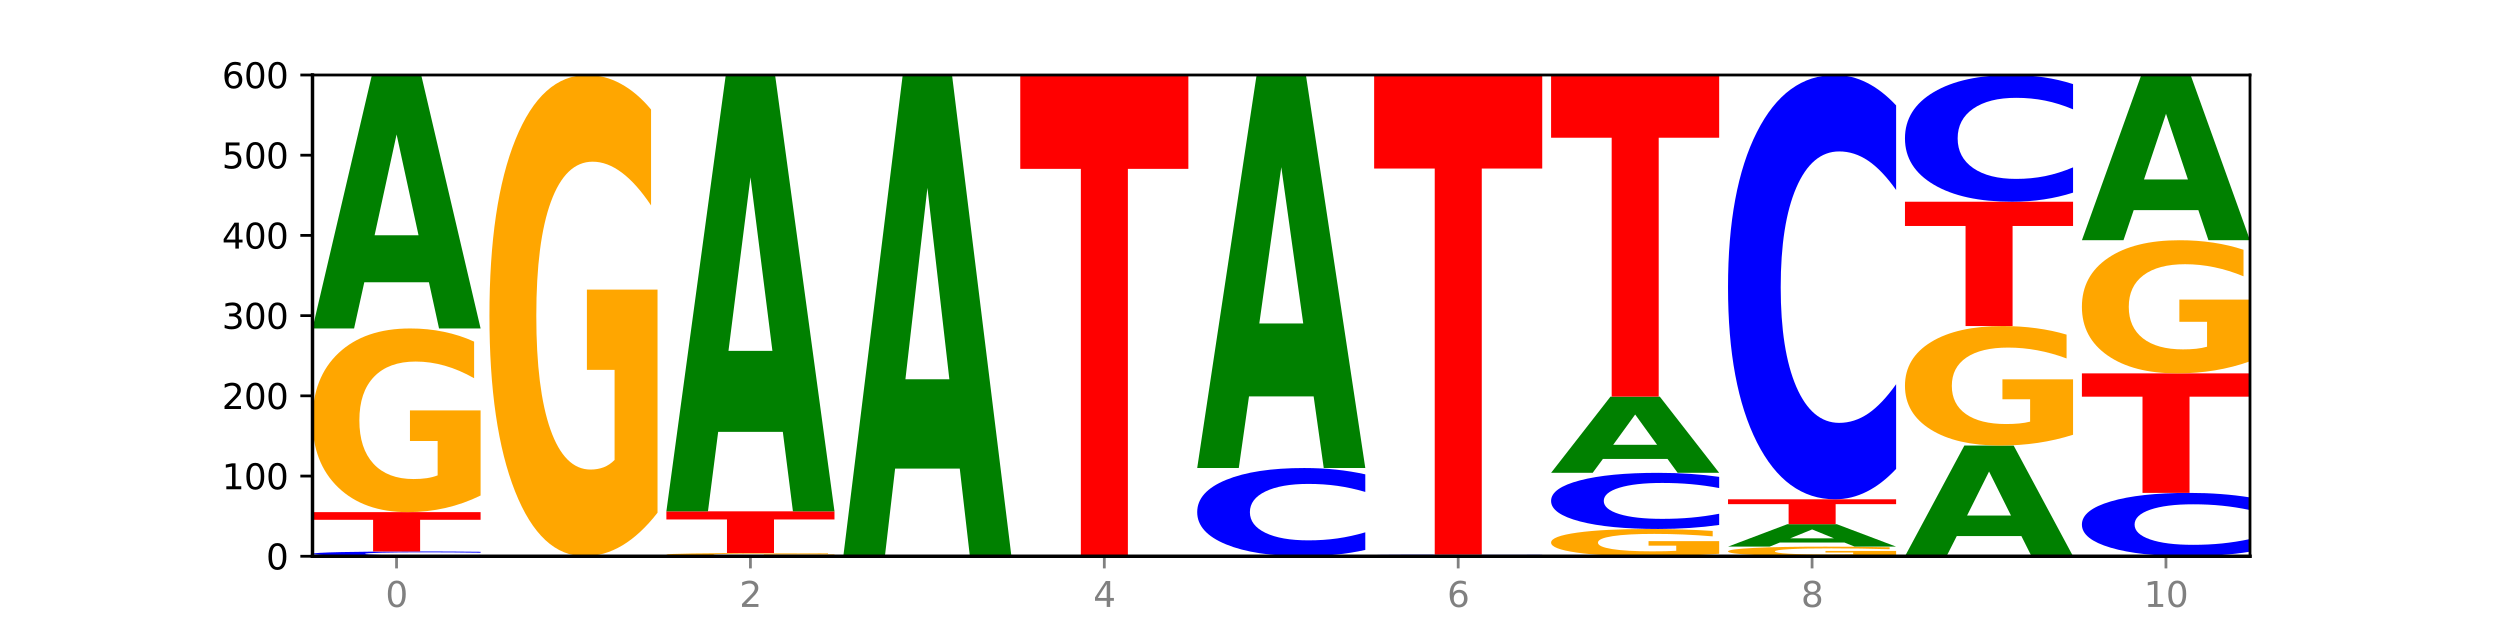<?xml version="1.0" encoding="utf-8" standalone="no"?>
<!DOCTYPE svg PUBLIC "-//W3C//DTD SVG 1.1//EN"
  "http://www.w3.org/Graphics/SVG/1.1/DTD/svg11.dtd">
<svg xmlns:xlink="http://www.w3.org/1999/xlink" width="720pt" height="180pt" viewBox="0 0 720 180" xmlns="http://www.w3.org/2000/svg" version="1.1">
 <defs>
  <style type="text/css">*{stroke-linejoin: round; stroke-linecap: butt}</style>
 </defs>
 <g id="figure_1">
  <g id="patch_1">
   <path d="M 0 180 
L 720 180 
L 720 0 
L 0 0 
z
" style="fill: #ffffff"/>
  </g>
  <g id="axes_1">
   <g id="patch_2">
    <path d="M 90 160.2 
L 648 160.2 
L 648 21.6 
L 90 21.6 
z
" style="fill: #ffffff"/>
   </g>
   <g id="line2d_1">
    <path d="M 90 160.2 
L 648 160.2 
" clip-path="url(#p0048412bc8)" style="fill: none; stroke: #000000; stroke-width: 0.5; stroke-linecap: square"/>
   </g>
   <g id="patch_3">
    <path d="M 138.411 160.101 
Q 134.361 160.15 129.983 160.175 
Q 125.604 160.2 120.835 160.2 
Q 106.613 160.2 98.306 160.013 
Q 90 159.827 90 159.507 
Q 90 159.187 98.306 159.001 
Q 106.613 158.814 120.835 158.814 
Q 125.604 158.814 129.983 158.839 
Q 134.361 158.864 138.411 158.913 
L 138.411 159.19 
Q 134.325 159.124 130.361 159.094 
Q 126.397 159.064 122.018 159.064 
Q 114.163 159.064 109.662 159.182 
Q 105.173 159.3 105.173 159.507 
Q 105.173 159.714 109.662 159.832 
Q 114.163 159.95 122.018 159.95 
Q 126.397 159.95 130.361 159.92 
Q 134.325 159.889 138.411 159.824 
L 138.411 160.101 
z
" clip-path="url(#p0048412bc8)" style="fill: #0000ff"/>
   </g>
   <g id="patch_4">
    <path d="M 90 147.495 
L 138.411 147.495 
L 138.411 149.703 
L 120.994 149.703 
L 120.994 158.814 
L 107.45 158.814 
L 107.45 149.703 
L 90 149.703 
L 90 147.495 
z
" clip-path="url(#p0048412bc8)" style="fill: #ff0000"/>
   </g>
   <g id="patch_5">
    <path d="M 138.411 142.709 
Q 133.529 145.102 128.277 146.304 
Q 123.026 147.495 117.428 147.495 
Q 104.777 147.495 97.389 140.37 
Q 90 133.246 90 121.062 
Q 90 108.736 97.519 101.666 
Q 105.048 94.596 118.144 94.596 
Q 123.189 94.596 127.811 95.558 
Q 132.444 96.508 136.545 98.388 
L 136.545 108.933 
Q 132.313 106.518 128.126 105.327 
Q 123.938 104.125 119.728 104.125 
Q 111.938 104.125 107.717 108.517 
Q 103.497 112.899 103.497 121.062 
Q 103.497 129.148 107.566 133.563 
Q 111.634 137.966 119.12 137.966 
Q 121.16 137.966 122.907 137.715 
Q 124.654 137.453 126.042 136.906 
L 126.042 127.006 
L 118.068 127.006 
L 118.068 118.188 
L 138.411 118.188 
L 138.411 142.709 
z
" clip-path="url(#p0048412bc8)" style="fill: #ffa600"/>
   </g>
   <g id="patch_6">
    <path d="M 123.534 81.298 
L 104.916 81.298 
L 101.977 94.596 
L 90 94.596 
L 107.104 21.6 
L 121.307 21.6 
L 138.411 94.596 
L 126.444 94.596 
L 123.534 81.298 
z
M 107.886 67.75 
L 120.535 67.75 
L 114.22 38.715 
L 107.886 67.75 
z
" clip-path="url(#p0048412bc8)" style="fill: #008000"/>
   </g>
   <g id="patch_7">
    <path d="M 189.37 147.66 
Q 184.488 153.93 179.236 157.079 
Q 173.985 160.2 168.387 160.2 
Q 155.736 160.2 148.347 141.533 
Q 140.959 122.866 140.959 90.943 
Q 140.959 58.648 148.478 40.124 
Q 156.007 21.6 169.103 21.6 
Q 174.148 21.6 178.77 24.119 
Q 183.403 26.61 187.504 31.535 
L 187.504 59.163 
Q 183.272 52.836 179.084 49.715 
Q 174.896 46.566 170.687 46.566 
Q 162.897 46.566 158.676 58.075 
Q 154.456 69.556 154.456 90.943 
Q 154.456 112.129 158.524 123.696 
Q 162.593 135.234 170.079 135.234 
Q 172.119 135.234 173.866 134.576 
Q 175.613 133.889 177.001 132.457 
L 177.001 106.518 
L 169.027 106.518 
L 169.027 83.413 
L 189.37 83.413 
L 189.37 147.66 
z
" clip-path="url(#p0048412bc8)" style="fill: #ffa600"/>
   </g>
   <g id="patch_8">
    <path d="M 240.329 160.116 
Q 235.446 160.158 230.195 160.179 
Q 224.944 160.2 219.346 160.2 
Q 206.695 160.2 199.306 160.076 
Q 191.918 159.951 191.918 159.738 
Q 191.918 159.523 199.437 159.399 
Q 206.966 159.276 220.062 159.276 
Q 225.107 159.276 229.729 159.293 
Q 234.361 159.309 238.463 159.342 
L 238.463 159.526 
Q 234.231 159.484 230.043 159.463 
Q 225.855 159.442 221.646 159.442 
Q 213.856 159.442 209.635 159.519 
Q 205.415 159.596 205.415 159.738 
Q 205.415 159.88 209.483 159.957 
Q 213.552 160.034 221.038 160.034 
Q 223.078 160.034 224.825 160.029 
Q 226.571 160.025 227.96 160.015 
L 227.96 159.842 
L 219.986 159.842 
L 219.986 159.688 
L 240.329 159.688 
L 240.329 160.116 
z
" clip-path="url(#p0048412bc8)" style="fill: #ffa600"/>
   </g>
   <g id="patch_9">
    <path d="M 191.918 147.264 
L 240.329 147.264 
L 240.329 149.607 
L 222.912 149.607 
L 222.912 159.276 
L 209.368 159.276 
L 209.368 149.607 
L 191.918 149.607 
L 191.918 147.264 
z
" clip-path="url(#p0048412bc8)" style="fill: #ff0000"/>
   </g>
   <g id="patch_10">
    <path d="M 225.452 124.372 
L 206.834 124.372 
L 203.894 147.264 
L 191.918 147.264 
L 209.021 21.6 
L 223.225 21.6 
L 240.329 147.264 
L 228.362 147.264 
L 225.452 124.372 
z
M 209.803 101.049 
L 222.453 101.049 
L 216.138 51.063 
L 209.803 101.049 
z
" clip-path="url(#p0048412bc8)" style="fill: #008000"/>
   </g>
   <g id="patch_11">
    <path d="M 276.411 134.951 
L 257.793 134.951 
L 254.853 160.2 
L 242.877 160.2 
L 259.98 21.6 
L 274.184 21.6 
L 291.288 160.2 
L 279.321 160.2 
L 276.411 134.951 
z
M 260.762 109.228 
L 273.412 109.228 
L 267.097 54.096 
L 260.762 109.228 
z
" clip-path="url(#p0048412bc8)" style="fill: #008000"/>
   </g>
   <g id="patch_12">
    <path d="M 293.836 21.6 
L 342.247 21.6 
L 342.247 48.631 
L 324.83 48.631 
L 324.83 160.2 
L 311.286 160.2 
L 311.286 48.631 
L 293.836 48.631 
L 293.836 21.6 
z
" clip-path="url(#p0048412bc8)" style="fill: #ff0000"/>
   </g>
   <g id="patch_13">
    <path d="M 393.205 158.379 
Q 389.156 159.281 384.777 159.738 
Q 380.398 160.2 375.629 160.2 
Q 361.407 160.2 353.101 156.778 
Q 344.795 153.355 344.795 147.503 
Q 344.795 141.629 353.101 138.212 
Q 361.407 134.79 375.629 134.79 
Q 380.398 134.79 384.777 135.252 
Q 389.156 135.709 393.205 136.611 
L 393.205 141.677 
Q 389.119 140.48 385.155 139.923 
Q 381.191 139.367 376.812 139.367 
Q 368.957 139.367 364.457 141.535 
Q 359.968 143.697 359.968 147.503 
Q 359.968 151.293 364.457 153.46 
Q 368.957 155.623 376.812 155.623 
Q 381.191 155.623 385.155 155.067 
Q 389.119 154.505 393.205 153.308 
L 393.205 158.379 
z
" clip-path="url(#p0048412bc8)" style="fill: #0000ff"/>
   </g>
   <g id="patch_14">
    <path d="M 378.329 114.17 
L 359.711 114.17 
L 356.771 134.79 
L 344.795 134.79 
L 361.898 21.6 
L 376.102 21.6 
L 393.205 134.79 
L 381.239 134.79 
L 378.329 114.17 
z
M 362.68 93.162 
L 375.33 93.162 
L 369.015 48.139 
L 362.68 93.162 
z
" clip-path="url(#p0048412bc8)" style="fill: #008000"/>
   </g>
   <g id="patch_15">
    <path d="M 429.288 160.158 
L 410.67 160.158 
L 407.73 160.2 
L 395.753 160.2 
L 412.857 159.969 
L 427.061 159.969 
L 444.164 160.2 
L 432.198 160.2 
L 429.288 160.158 
z
M 413.639 160.115 
L 426.289 160.115 
L 419.974 160.023 
L 413.639 160.115 
z
" clip-path="url(#p0048412bc8)" style="fill: #008000"/>
   </g>
   <g id="patch_16">
    <path d="M 444.164 159.952 
Q 440.115 159.961 435.736 159.965 
Q 431.357 159.969 426.588 159.969 
Q 412.366 159.969 404.06 159.938 
Q 395.753 159.907 395.753 159.854 
Q 395.753 159.8 404.06 159.769 
Q 412.366 159.738 426.588 159.738 
Q 431.357 159.738 435.736 159.742 
Q 440.115 159.746 444.164 159.755 
L 444.164 159.801 
Q 440.078 159.79 436.114 159.785 
Q 432.15 159.78 427.771 159.78 
Q 419.916 159.78 415.415 159.799 
Q 410.927 159.819 410.927 159.854 
Q 410.927 159.888 415.415 159.908 
Q 419.916 159.927 427.771 159.927 
Q 432.15 159.927 436.114 159.922 
Q 440.078 159.917 444.164 159.906 
L 444.164 159.952 
z
" clip-path="url(#p0048412bc8)" style="fill: #0000ff"/>
   </g>
   <g id="patch_17">
    <path d="M 395.753 21.6 
L 444.164 21.6 
L 444.164 48.541 
L 426.748 48.541 
L 426.748 159.738 
L 413.204 159.738 
L 413.204 48.541 
L 395.753 48.541 
L 395.753 21.6 
z
" clip-path="url(#p0048412bc8)" style="fill: #ff0000"/>
   </g>
   <g id="patch_18">
    <path d="M 495.123 159.489 
Q 490.241 159.845 484.99 160.023 
Q 479.739 160.2 474.14 160.2 
Q 461.489 160.2 454.101 159.142 
Q 446.712 158.084 446.712 156.275 
Q 446.712 154.445 454.231 153.396 
Q 461.761 152.346 474.856 152.346 
Q 479.901 152.346 484.523 152.489 
Q 489.156 152.63 493.257 152.909 
L 493.257 154.475 
Q 489.026 154.116 484.838 153.939 
Q 480.65 153.761 476.44 153.761 
Q 468.65 153.761 464.43 154.413 
Q 460.209 155.064 460.209 156.275 
Q 460.209 157.476 464.278 158.131 
Q 468.346 158.785 475.833 158.785 
Q 477.872 158.785 479.619 158.748 
Q 481.366 158.709 482.755 158.628 
L 482.755 157.158 
L 474.78 157.158 
L 474.78 155.849 
L 495.123 155.849 
L 495.123 159.489 
z
" clip-path="url(#p0048412bc8)" style="fill: #ffa600"/>
   </g>
   <g id="patch_19">
    <path d="M 495.123 151.187 
Q 491.074 151.761 486.695 152.052 
Q 482.316 152.346 477.547 152.346 
Q 463.325 152.346 455.019 150.168 
Q 446.712 147.99 446.712 144.266 
Q 446.712 140.528 455.019 138.354 
Q 463.325 136.176 477.547 136.176 
Q 482.316 136.176 486.695 136.47 
Q 491.074 136.761 495.123 137.335 
L 495.123 140.558 
Q 491.037 139.797 487.073 139.443 
Q 483.109 139.089 478.73 139.089 
Q 470.875 139.089 466.374 140.468 
Q 461.886 141.844 461.886 144.266 
Q 461.886 146.678 466.374 148.057 
Q 470.875 149.433 478.73 149.433 
Q 483.109 149.433 487.073 149.079 
Q 491.037 148.722 495.123 147.96 
L 495.123 151.187 
z
" clip-path="url(#p0048412bc8)" style="fill: #0000ff"/>
   </g>
   <g id="patch_20">
    <path d="M 480.247 132.178 
L 461.629 132.178 
L 458.689 136.176 
L 446.712 136.176 
L 463.816 114.231 
L 478.02 114.231 
L 495.123 136.176 
L 483.157 136.176 
L 480.247 132.178 
z
M 464.598 128.105 
L 477.248 128.105 
L 470.933 119.376 
L 464.598 128.105 
z
" clip-path="url(#p0048412bc8)" style="fill: #008000"/>
   </g>
   <g id="patch_21">
    <path d="M 446.712 21.6 
L 495.123 21.6 
L 495.123 39.666 
L 477.707 39.666 
L 477.707 114.231 
L 464.163 114.231 
L 464.163 39.666 
L 446.712 39.666 
L 446.712 21.6 
z
" clip-path="url(#p0048412bc8)" style="fill: #ff0000"/>
   </g>
   <g id="patch_22">
    <path d="M 546.082 159.949 
Q 541.2 160.075 535.949 160.138 
Q 530.697 160.2 525.099 160.2 
Q 512.448 160.2 505.06 159.827 
Q 497.671 159.453 497.671 158.815 
Q 497.671 158.169 505.19 157.798 
Q 512.72 157.428 525.815 157.428 
Q 530.86 157.428 535.482 157.478 
Q 540.115 157.528 544.216 157.627 
L 544.216 158.179 
Q 539.985 158.053 535.797 157.99 
Q 531.609 157.927 527.399 157.927 
Q 519.609 157.927 515.389 158.158 
Q 511.168 158.387 511.168 158.815 
Q 511.168 159.239 515.237 159.47 
Q 519.305 159.701 526.792 159.701 
Q 528.831 159.701 530.578 159.688 
Q 532.325 159.674 533.714 159.645 
L 533.714 159.126 
L 525.739 159.126 
L 525.739 158.664 
L 546.082 158.664 
L 546.082 159.949 
z
" clip-path="url(#p0048412bc8)" style="fill: #ffa600"/>
   </g>
   <g id="patch_23">
    <path d="M 531.206 156.25 
L 512.587 156.25 
L 509.648 157.428 
L 497.671 157.428 
L 514.775 150.96 
L 528.979 150.96 
L 546.082 157.428 
L 534.116 157.428 
L 531.206 156.25 
z
M 515.557 155.049 
L 528.206 155.049 
L 521.892 152.477 
L 515.557 155.049 
z
" clip-path="url(#p0048412bc8)" style="fill: #008000"/>
   </g>
   <g id="patch_24">
    <path d="M 497.671 143.799 
L 546.082 143.799 
L 546.082 145.196 
L 528.666 145.196 
L 528.666 150.96 
L 515.122 150.96 
L 515.122 145.196 
L 497.671 145.196 
L 497.671 143.799 
z
" clip-path="url(#p0048412bc8)" style="fill: #ff0000"/>
   </g>
   <g id="patch_25">
    <path d="M 546.082 135.04 
Q 542.033 139.382 537.654 141.578 
Q 533.275 143.799 528.506 143.799 
Q 514.284 143.799 505.978 127.341 
Q 497.671 110.883 497.671 82.737 
Q 497.671 54.491 505.978 38.058 
Q 514.284 21.6 528.506 21.6 
Q 533.275 21.6 537.654 23.821 
Q 542.033 26.017 546.082 30.359 
L 546.082 54.718 
Q 541.996 48.963 538.032 46.287 
Q 534.068 43.611 529.689 43.611 
Q 521.834 43.611 517.333 54.037 
Q 512.845 64.437 512.845 82.737 
Q 512.845 100.962 517.333 111.388 
Q 521.834 121.788 529.689 121.788 
Q 534.068 121.788 538.032 119.112 
Q 541.996 116.411 546.082 110.656 
L 546.082 135.04 
z
" clip-path="url(#p0048412bc8)" style="fill: #0000ff"/>
   </g>
   <g id="patch_26">
    <path d="M 582.164 154.393 
L 563.546 154.393 
L 560.607 160.2 
L 548.63 160.2 
L 565.734 128.322 
L 579.937 128.322 
L 597.041 160.2 
L 585.074 160.2 
L 582.164 154.393 
z
M 566.516 148.476 
L 579.165 148.476 
L 572.85 135.796 
L 566.516 148.476 
z
" clip-path="url(#p0048412bc8)" style="fill: #008000"/>
   </g>
   <g id="patch_27">
    <path d="M 597.041 125.208 
Q 592.159 126.765 586.908 127.547 
Q 581.656 128.322 576.058 128.322 
Q 563.407 128.322 556.019 123.686 
Q 548.63 119.051 548.63 111.123 
Q 548.63 103.103 556.149 98.503 
Q 563.679 93.903 576.774 93.903 
Q 581.819 93.903 586.441 94.529 
Q 591.074 95.147 595.175 96.37 
L 595.175 103.231 
Q 590.944 101.66 586.756 100.885 
Q 582.568 100.103 578.358 100.103 
Q 570.568 100.103 566.348 102.961 
Q 562.127 105.812 562.127 111.123 
Q 562.127 116.384 566.196 119.257 
Q 570.264 122.122 577.75 122.122 
Q 579.79 122.122 581.537 121.959 
Q 583.284 121.788 584.673 121.433 
L 584.673 114.991 
L 576.698 114.991 
L 576.698 109.253 
L 597.041 109.253 
L 597.041 125.208 
z
" clip-path="url(#p0048412bc8)" style="fill: #ffa600"/>
   </g>
   <g id="patch_28">
    <path d="M 548.63 58.098 
L 597.041 58.098 
L 597.041 65.081 
L 579.624 65.081 
L 579.624 93.903 
L 566.081 93.903 
L 566.081 65.081 
L 548.63 65.081 
L 548.63 58.098 
z
" clip-path="url(#p0048412bc8)" style="fill: #ff0000"/>
   </g>
   <g id="patch_29">
    <path d="M 597.041 55.482 
Q 592.992 56.779 588.613 57.435 
Q 584.234 58.098 579.465 58.098 
Q 565.243 58.098 556.936 53.182 
Q 548.63 48.267 548.63 39.86 
Q 548.63 31.424 556.936 26.516 
Q 565.243 21.6 579.465 21.6 
Q 584.234 21.6 588.613 22.263 
Q 592.992 22.919 597.041 24.216 
L 597.041 31.492 
Q 592.955 29.773 588.991 28.973 
Q 585.027 28.174 580.648 28.174 
Q 572.793 28.174 568.292 31.288 
Q 563.804 34.394 563.804 39.86 
Q 563.804 45.304 568.292 48.417 
Q 572.793 51.524 580.648 51.524 
Q 585.027 51.524 588.991 50.725 
Q 592.955 49.918 597.041 48.199 
L 597.041 55.482 
z
" clip-path="url(#p0048412bc8)" style="fill: #0000ff"/>
   </g>
   <g id="patch_30">
    <path d="M 648 158.892 
Q 643.951 159.54 639.572 159.868 
Q 635.193 160.2 630.424 160.2 
Q 616.202 160.2 607.895 157.742 
Q 599.589 155.284 599.589 151.081 
Q 599.589 146.863 607.895 144.409 
Q 616.202 141.951 630.424 141.951 
Q 635.193 141.951 639.572 142.283 
Q 643.951 142.611 648 143.259 
L 648 146.897 
Q 643.914 146.037 639.95 145.638 
Q 635.986 145.238 631.607 145.238 
Q 623.752 145.238 619.251 146.795 
Q 614.762 148.348 614.762 151.081 
Q 614.762 153.803 619.251 155.36 
Q 623.752 156.913 631.607 156.913 
Q 635.986 156.913 639.95 156.513 
Q 643.914 156.11 648 155.25 
L 648 158.892 
z
" clip-path="url(#p0048412bc8)" style="fill: #0000ff"/>
   </g>
   <g id="patch_31">
    <path d="M 599.589 107.532 
L 648 107.532 
L 648 114.245 
L 630.583 114.245 
L 630.583 141.951 
L 617.04 141.951 
L 617.04 114.245 
L 599.589 114.245 
L 599.589 107.532 
z
" clip-path="url(#p0048412bc8)" style="fill: #ff0000"/>
   </g>
   <g id="patch_32">
    <path d="M 648 104.063 
Q 643.118 105.797 637.866 106.669 
Q 632.615 107.532 627.017 107.532 
Q 614.366 107.532 606.978 102.367 
Q 599.589 97.203 599.589 88.371 
Q 599.589 79.436 607.108 74.311 
Q 614.637 69.186 627.733 69.186 
Q 632.778 69.186 637.4 69.883 
Q 642.033 70.572 646.134 71.935 
L 646.134 79.578 
Q 641.903 77.828 637.715 76.965 
Q 633.527 76.093 629.317 76.093 
Q 621.527 76.093 617.306 79.277 
Q 613.086 82.454 613.086 88.371 
Q 613.086 94.232 617.155 97.433 
Q 621.223 100.625 628.709 100.625 
Q 630.749 100.625 632.496 100.443 
Q 634.243 100.253 635.631 99.856 
L 635.631 92.68 
L 627.657 92.68 
L 627.657 86.288 
L 648 86.288 
L 648 104.063 
z
" clip-path="url(#p0048412bc8)" style="fill: #ffa600"/>
   </g>
   <g id="patch_33">
    <path d="M 633.123 60.517 
L 614.505 60.517 
L 611.566 69.186 
L 599.589 69.186 
L 616.693 21.6 
L 630.896 21.6 
L 648 69.186 
L 636.033 69.186 
L 633.123 60.517 
z
M 617.475 51.685 
L 630.124 51.685 
L 623.809 32.757 
L 617.475 51.685 
z
" clip-path="url(#p0048412bc8)" style="fill: #008000"/>
   </g>
   <g id="matplotlib.axis_1">
    <g id="xtick_1">
     <g id="line2d_2">
      <defs>
       <path id="mb01d01429e" d="M 0 0 
L 0 3.5 
" style="stroke: #808080; stroke-width: 0.8"/>
      </defs>
      <g>
       <use xlink:href="#mb01d01429e" x="114.205" y="160.2" style="fill: #808080; stroke: #808080; stroke-width: 0.8"/>
      </g>
     </g>
     <g id="text_1">
      <!-- 0 -->
      <g style="fill: #808080" transform="translate(111.024 174.798) scale(0.1 -0.1)">
       <defs>
        <path id="DejaVuSans-30" d="M 2034 4250 
Q 1547 4250 1301 3770 
Q 1056 3291 1056 2328 
Q 1056 1369 1301 889 
Q 1547 409 2034 409 
Q 2525 409 2770 889 
Q 3016 1369 3016 2328 
Q 3016 3291 2770 3770 
Q 2525 4250 2034 4250 
z
M 2034 4750 
Q 2819 4750 3233 4129 
Q 3647 3509 3647 2328 
Q 3647 1150 3233 529 
Q 2819 -91 2034 -91 
Q 1250 -91 836 529 
Q 422 1150 422 2328 
Q 422 3509 836 4129 
Q 1250 4750 2034 4750 
z
" transform="scale(0.016)"/>
       </defs>
       <use xlink:href="#DejaVuSans-30"/>
      </g>
     </g>
    </g>
    <g id="xtick_2">
     <g id="line2d_3">
      <g>
       <use xlink:href="#mb01d01429e" x="216.123" y="160.2" style="fill: #808080; stroke: #808080; stroke-width: 0.8"/>
      </g>
     </g>
     <g id="text_2">
      <!-- 2 -->
      <g style="fill: #808080" transform="translate(212.942 174.798) scale(0.1 -0.1)">
       <defs>
        <path id="DejaVuSans-32" d="M 1228 531 
L 3431 531 
L 3431 0 
L 469 0 
L 469 531 
Q 828 903 1448 1529 
Q 2069 2156 2228 2338 
Q 2531 2678 2651 2914 
Q 2772 3150 2772 3378 
Q 2772 3750 2511 3984 
Q 2250 4219 1831 4219 
Q 1534 4219 1204 4116 
Q 875 4013 500 3803 
L 500 4441 
Q 881 4594 1212 4672 
Q 1544 4750 1819 4750 
Q 2544 4750 2975 4387 
Q 3406 4025 3406 3419 
Q 3406 3131 3298 2873 
Q 3191 2616 2906 2266 
Q 2828 2175 2409 1742 
Q 1991 1309 1228 531 
z
" transform="scale(0.016)"/>
       </defs>
       <use xlink:href="#DejaVuSans-32"/>
      </g>
     </g>
    </g>
    <g id="xtick_3">
     <g id="line2d_4">
      <g>
       <use xlink:href="#mb01d01429e" x="318.041" y="160.2" style="fill: #808080; stroke: #808080; stroke-width: 0.8"/>
      </g>
     </g>
     <g id="text_3">
      <!-- 4 -->
      <g style="fill: #808080" transform="translate(314.86 174.798) scale(0.1 -0.1)">
       <defs>
        <path id="DejaVuSans-34" d="M 2419 4116 
L 825 1625 
L 2419 1625 
L 2419 4116 
z
M 2253 4666 
L 3047 4666 
L 3047 1625 
L 3713 1625 
L 3713 1100 
L 3047 1100 
L 3047 0 
L 2419 0 
L 2419 1100 
L 313 1100 
L 313 1709 
L 2253 4666 
z
" transform="scale(0.016)"/>
       </defs>
       <use xlink:href="#DejaVuSans-34"/>
      </g>
     </g>
    </g>
    <g id="xtick_4">
     <g id="line2d_5">
      <g>
       <use xlink:href="#mb01d01429e" x="419.959" y="160.2" style="fill: #808080; stroke: #808080; stroke-width: 0.8"/>
      </g>
     </g>
     <g id="text_4">
      <!-- 6 -->
      <g style="fill: #808080" transform="translate(416.778 174.798) scale(0.1 -0.1)">
       <defs>
        <path id="DejaVuSans-36" d="M 2113 2584 
Q 1688 2584 1439 2293 
Q 1191 2003 1191 1497 
Q 1191 994 1439 701 
Q 1688 409 2113 409 
Q 2538 409 2786 701 
Q 3034 994 3034 1497 
Q 3034 2003 2786 2293 
Q 2538 2584 2113 2584 
z
M 3366 4563 
L 3366 3988 
Q 3128 4100 2886 4159 
Q 2644 4219 2406 4219 
Q 1781 4219 1451 3797 
Q 1122 3375 1075 2522 
Q 1259 2794 1537 2939 
Q 1816 3084 2150 3084 
Q 2853 3084 3261 2657 
Q 3669 2231 3669 1497 
Q 3669 778 3244 343 
Q 2819 -91 2113 -91 
Q 1303 -91 875 529 
Q 447 1150 447 2328 
Q 447 3434 972 4092 
Q 1497 4750 2381 4750 
Q 2619 4750 2861 4703 
Q 3103 4656 3366 4563 
z
" transform="scale(0.016)"/>
       </defs>
       <use xlink:href="#DejaVuSans-36"/>
      </g>
     </g>
    </g>
    <g id="xtick_5">
     <g id="line2d_6">
      <g>
       <use xlink:href="#mb01d01429e" x="521.877" y="160.2" style="fill: #808080; stroke: #808080; stroke-width: 0.8"/>
      </g>
     </g>
     <g id="text_5">
      <!-- 8 -->
      <g style="fill: #808080" transform="translate(518.695 174.798) scale(0.1 -0.1)">
       <defs>
        <path id="DejaVuSans-38" d="M 2034 2216 
Q 1584 2216 1326 1975 
Q 1069 1734 1069 1313 
Q 1069 891 1326 650 
Q 1584 409 2034 409 
Q 2484 409 2743 651 
Q 3003 894 3003 1313 
Q 3003 1734 2745 1975 
Q 2488 2216 2034 2216 
z
M 1403 2484 
Q 997 2584 770 2862 
Q 544 3141 544 3541 
Q 544 4100 942 4425 
Q 1341 4750 2034 4750 
Q 2731 4750 3128 4425 
Q 3525 4100 3525 3541 
Q 3525 3141 3298 2862 
Q 3072 2584 2669 2484 
Q 3125 2378 3379 2068 
Q 3634 1759 3634 1313 
Q 3634 634 3220 271 
Q 2806 -91 2034 -91 
Q 1263 -91 848 271 
Q 434 634 434 1313 
Q 434 1759 690 2068 
Q 947 2378 1403 2484 
z
M 1172 3481 
Q 1172 3119 1398 2916 
Q 1625 2713 2034 2713 
Q 2441 2713 2670 2916 
Q 2900 3119 2900 3481 
Q 2900 3844 2670 4047 
Q 2441 4250 2034 4250 
Q 1625 4250 1398 4047 
Q 1172 3844 1172 3481 
z
" transform="scale(0.016)"/>
       </defs>
       <use xlink:href="#DejaVuSans-38"/>
      </g>
     </g>
    </g>
    <g id="xtick_6">
     <g id="line2d_7">
      <g>
       <use xlink:href="#mb01d01429e" x="623.795" y="160.2" style="fill: #808080; stroke: #808080; stroke-width: 0.8"/>
      </g>
     </g>
     <g id="text_6">
      <!-- 10 -->
      <g style="fill: #808080" transform="translate(617.432 174.798) scale(0.1 -0.1)">
       <defs>
        <path id="DejaVuSans-31" d="M 794 531 
L 1825 531 
L 1825 4091 
L 703 3866 
L 703 4441 
L 1819 4666 
L 2450 4666 
L 2450 531 
L 3481 531 
L 3481 0 
L 794 0 
L 794 531 
z
" transform="scale(0.016)"/>
       </defs>
       <use xlink:href="#DejaVuSans-31"/>
       <use xlink:href="#DejaVuSans-30" x="63.623"/>
      </g>
     </g>
    </g>
   </g>
   <g id="matplotlib.axis_2">
    <g id="ytick_1">
     <g id="line2d_8">
      <defs>
       <path id="m947cc31da4" d="M 0 0 
L -3.5 0 
" style="stroke: #000000; stroke-width: 0.8"/>
      </defs>
      <g>
       <use xlink:href="#m947cc31da4" x="90" y="160.2" style="stroke: #000000; stroke-width: 0.8"/>
      </g>
     </g>
     <g id="text_7">
      <!-- 0 -->
      <g transform="translate(76.638 163.999) scale(0.1 -0.1)">
       <use xlink:href="#DejaVuSans-30"/>
      </g>
     </g>
    </g>
    <g id="ytick_2">
     <g id="line2d_9">
      <g>
       <use xlink:href="#m947cc31da4" x="90" y="137.1" style="stroke: #000000; stroke-width: 0.8"/>
      </g>
     </g>
     <g id="text_8">
      <!-- 100 -->
      <g transform="translate(63.913 140.899) scale(0.1 -0.1)">
       <use xlink:href="#DejaVuSans-31"/>
       <use xlink:href="#DejaVuSans-30" x="63.623"/>
       <use xlink:href="#DejaVuSans-30" x="127.246"/>
      </g>
     </g>
    </g>
    <g id="ytick_3">
     <g id="line2d_10">
      <g>
       <use xlink:href="#m947cc31da4" x="90" y="114" style="stroke: #000000; stroke-width: 0.8"/>
      </g>
     </g>
     <g id="text_9">
      <!-- 200 -->
      <g transform="translate(63.913 117.799) scale(0.1 -0.1)">
       <use xlink:href="#DejaVuSans-32"/>
       <use xlink:href="#DejaVuSans-30" x="63.623"/>
       <use xlink:href="#DejaVuSans-30" x="127.246"/>
      </g>
     </g>
    </g>
    <g id="ytick_4">
     <g id="line2d_11">
      <g>
       <use xlink:href="#m947cc31da4" x="90" y="90.9" style="stroke: #000000; stroke-width: 0.8"/>
      </g>
     </g>
     <g id="text_10">
      <!-- 300 -->
      <g transform="translate(63.913 94.699) scale(0.1 -0.1)">
       <defs>
        <path id="DejaVuSans-33" d="M 2597 2516 
Q 3050 2419 3304 2112 
Q 3559 1806 3559 1356 
Q 3559 666 3084 287 
Q 2609 -91 1734 -91 
Q 1441 -91 1130 -33 
Q 819 25 488 141 
L 488 750 
Q 750 597 1062 519 
Q 1375 441 1716 441 
Q 2309 441 2620 675 
Q 2931 909 2931 1356 
Q 2931 1769 2642 2001 
Q 2353 2234 1838 2234 
L 1294 2234 
L 1294 2753 
L 1863 2753 
Q 2328 2753 2575 2939 
Q 2822 3125 2822 3475 
Q 2822 3834 2567 4026 
Q 2313 4219 1838 4219 
Q 1578 4219 1281 4162 
Q 984 4106 628 3988 
L 628 4550 
Q 988 4650 1302 4700 
Q 1616 4750 1894 4750 
Q 2613 4750 3031 4423 
Q 3450 4097 3450 3541 
Q 3450 3153 3228 2886 
Q 3006 2619 2597 2516 
z
" transform="scale(0.016)"/>
       </defs>
       <use xlink:href="#DejaVuSans-33"/>
       <use xlink:href="#DejaVuSans-30" x="63.623"/>
       <use xlink:href="#DejaVuSans-30" x="127.246"/>
      </g>
     </g>
    </g>
    <g id="ytick_5">
     <g id="line2d_12">
      <g>
       <use xlink:href="#m947cc31da4" x="90" y="67.8" style="stroke: #000000; stroke-width: 0.8"/>
      </g>
     </g>
     <g id="text_11">
      <!-- 400 -->
      <g transform="translate(63.913 71.599) scale(0.1 -0.1)">
       <use xlink:href="#DejaVuSans-34"/>
       <use xlink:href="#DejaVuSans-30" x="63.623"/>
       <use xlink:href="#DejaVuSans-30" x="127.246"/>
      </g>
     </g>
    </g>
    <g id="ytick_6">
     <g id="line2d_13">
      <g>
       <use xlink:href="#m947cc31da4" x="90" y="44.7" style="stroke: #000000; stroke-width: 0.8"/>
      </g>
     </g>
     <g id="text_12">
      <!-- 500 -->
      <g transform="translate(63.913 48.499) scale(0.1 -0.1)">
       <defs>
        <path id="DejaVuSans-35" d="M 691 4666 
L 3169 4666 
L 3169 4134 
L 1269 4134 
L 1269 2991 
Q 1406 3038 1543 3061 
Q 1681 3084 1819 3084 
Q 2600 3084 3056 2656 
Q 3513 2228 3513 1497 
Q 3513 744 3044 326 
Q 2575 -91 1722 -91 
Q 1428 -91 1123 -41 
Q 819 9 494 109 
L 494 744 
Q 775 591 1075 516 
Q 1375 441 1709 441 
Q 2250 441 2565 725 
Q 2881 1009 2881 1497 
Q 2881 1984 2565 2268 
Q 2250 2553 1709 2553 
Q 1456 2553 1204 2497 
Q 953 2441 691 2322 
L 691 4666 
z
" transform="scale(0.016)"/>
       </defs>
       <use xlink:href="#DejaVuSans-35"/>
       <use xlink:href="#DejaVuSans-30" x="63.623"/>
       <use xlink:href="#DejaVuSans-30" x="127.246"/>
      </g>
     </g>
    </g>
    <g id="ytick_7">
     <g id="line2d_14">
      <g>
       <use xlink:href="#m947cc31da4" x="90" y="21.6" style="stroke: #000000; stroke-width: 0.8"/>
      </g>
     </g>
     <g id="text_13">
      <!-- 600 -->
      <g transform="translate(63.913 25.399) scale(0.1 -0.1)">
       <use xlink:href="#DejaVuSans-36"/>
       <use xlink:href="#DejaVuSans-30" x="63.623"/>
       <use xlink:href="#DejaVuSans-30" x="127.246"/>
      </g>
     </g>
    </g>
   </g>
   <g id="patch_34">
    <path d="M 90 160.2 
L 90 21.6 
" style="fill: none; stroke: #000000; stroke-linejoin: miter; stroke-linecap: square"/>
   </g>
   <g id="patch_35">
    <path d="M 648 160.2 
L 648 21.6 
" style="fill: none; stroke: #000000; stroke-width: 0.8; stroke-linejoin: miter; stroke-linecap: square"/>
   </g>
   <g id="patch_36">
    <path d="M 90 160.2 
L 648 160.2 
" style="fill: none; stroke: #000000; stroke-linejoin: miter; stroke-linecap: square"/>
   </g>
   <g id="patch_37">
    <path d="M 90 21.6 
L 648 21.6 
" style="fill: none; stroke: #000000; stroke-width: 0.8; stroke-linejoin: miter; stroke-linecap: square"/>
   </g>
  </g>
 </g>
 <defs>
  <clipPath id="p0048412bc8">
   <rect x="90" y="21.6" width="558" height="138.6"/>
  </clipPath>
 </defs>
</svg>
